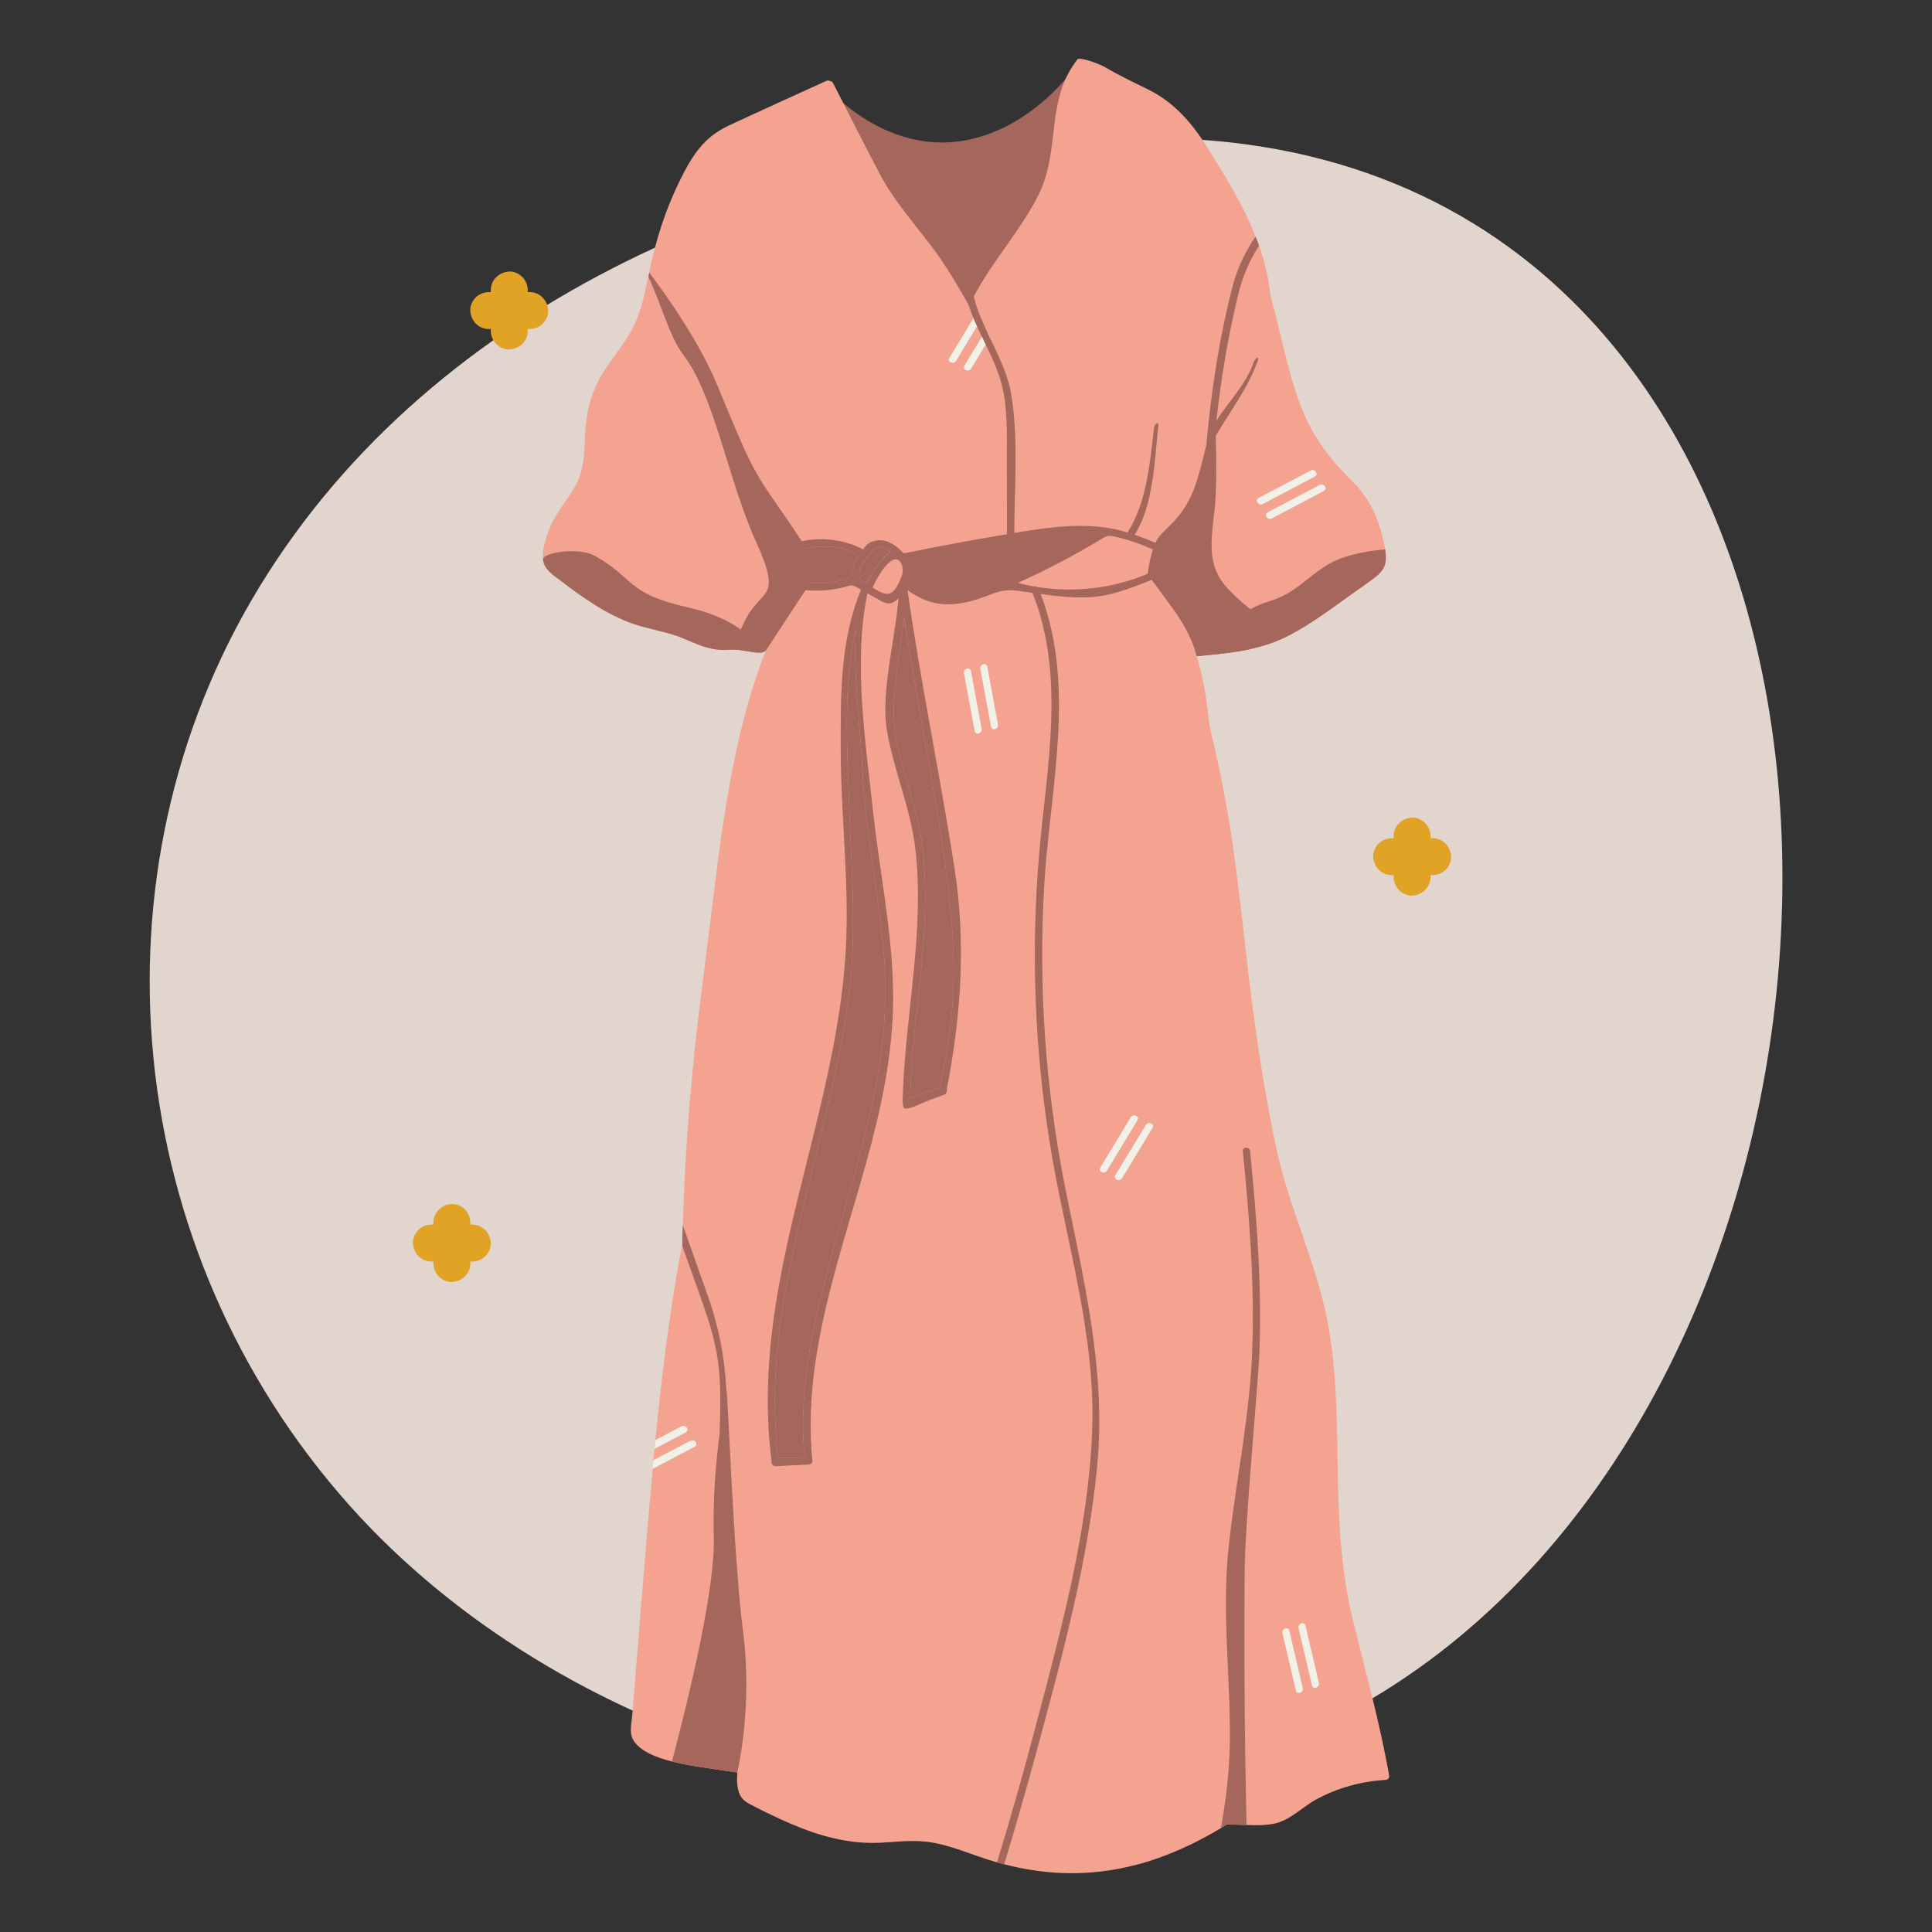 <?xml version="1.0" encoding="UTF-8"?><svg id="Calque_1" xmlns="http://www.w3.org/2000/svg" viewBox="0 0 200 200"><rect x="0" y="0" width="200" height="200" fill="#333333" stroke="none"/><defs><style>.cls-1{fill:#e1d5ce;}.cls-1,.cls-2,.cls-3,.cls-4,.cls-5{stroke-width:0px;}.cls-2{fill:#e1a326;}.cls-3{fill:#f4a391;}.cls-4{fill:#a5665b;}.cls-5{fill:#f2f1e7;}</style></defs><path class="cls-1" d="M161.76,30.2c40.32,37.9,25.57,131.82-32.45,151.5-32.53,11.04-71.6-1.7-93.14-25.87-23.57-26.44-27.4-65.36-9.36-95C45.01,30.93,80.71,16.16,114.6,14.4c20.22-1.05,35.86,5.17,47.16,15.8Z"/><path class="cls-2" d="M50.81,30.02v4.25c0,.49.21,1,.56,1.35s.87.58,1.35.56c1.03-.05,1.91-.84,1.91-1.91v-4.25c0-.49-.21-1-.56-1.35s-.87-.58-1.35-.56c-1.03.05-1.91.84-1.91,1.91h0Z"/><path class="cls-2" d="M54.84,30.24h-4.25c-.49,0-1,.21-1.35.56s-.58.87-.56,1.35c.05,1.03.84,1.91,1.91,1.91h4.25c.49,0,1-.21,1.35-.56s.58-.87.56-1.35c-.05-1.03-.84-1.91-1.91-1.91h0Z"/><path class="cls-2" d="M44.87,126.55v4.25c0,.49.21,1,.56,1.35s.87.58,1.35.56c1.03-.05,1.91-.84,1.91-1.91v-4.25c0-.49-.21-1-.56-1.35s-.87-.58-1.35-.56c-1.03.05-1.91.84-1.91,1.91h0Z"/><path class="cls-2" d="M48.9,126.77h-4.25c-.49,0-1,.21-1.35.56s-.58.87-.56,1.35c.05,1.03.84,1.91,1.91,1.91h4.25c.49,0,1-.21,1.35-.56s.58-.87.56-1.35c-.05-1.03-.84-1.91-1.91-1.91h0Z"/><path class="cls-2" d="M144.27,86.55v4.25c0,.49.21,1,.56,1.35s.87.58,1.35.56c1.03-.05,1.91-.84,1.91-1.91v-4.25c0-.49-.21-1-.56-1.35s-.87-.58-1.35-.56c-1.03.05-1.91.84-1.91,1.91h0Z"/><path class="cls-2" d="M148.31,86.77h-4.25c-.49,0-1,.21-1.35.56s-.58.87-.56,1.35c.05,1.03.84,1.91,1.91,1.91h4.25c.49,0,1-.21,1.35-.56s.58-.87.56-1.35c-.05-1.03-.84-1.91-1.91-1.91h0Z"/><path class="cls-4" d="M85.74,9.16s5.42,6.37,13.21,5.51,12.54-7.98,12.54-7.98c0,0,5.42,12.73,4.66,16.92-.76,4.18-1.33,8.84-9.5,12.35s-6.37,6.84-12.07,2.66c-5.7-4.18-8.84-29.46-8.84-29.46Z"/><path class="cls-3" d="M143.8,183.77c-.97-5.47-2.45-10.77-3.77-16.15-1.29-5.33-1.49-10.75-1.56-16.22-.08-5.03-.13-10.11-1.14-15.07-1.21-5.92-3.9-11.42-5.17-17.31-.41-1.89-.78-3.79-1.11-5.71-.28-1.55-.53-3.1-.76-4.66-.48-3.15-.88-6.32-1.24-9.46-.64-5.5-1.2-10.99-2.21-16.43-.46-2.53-1.01-5.04-1.62-7.54-.26-2.49-.62-5-1.34-7.3.23-.02.46-.04.69-.06.17-.02.34-.03.51-.05.52-.05,1.04-.1,1.55-.16.07,0,.14-.02.21-.03.21-.02.42-.05.63-.08.14-.03.28-.05.42-.07.08,0,.15-.02.23-.03.15-.02.3-.05.45-.07.02,0,.03-.01.05-.01.24-.04.48-.09.72-.14.41-.09.82-.19,1.23-.31.14-.03.27-.08.41-.12.19-.06.37-.12.56-.18t.01-.01c.19-.06.38-.14.56-.21.18-.07.37-.15.56-.23.18-.09.37-.18.55-.27,2.84-1.43,5.41-3.52,8.03-5.31,1.86-1.28,2.45-1.78,2.14-3.7-.04-.21-.08-.45-.13-.7-.57-2.53-1.43-4.57-3.3-6.39-2.41-2.36-4.19-4.77-5.38-7.96-1.36-3.64-2.01-7.48-3.05-11.2-.19-1.82-.61-3.55-1.19-5.21-.12-.31-.23-.63-.36-.93-1.28-3.28-3.17-6.32-5.13-9.43-1.52-2.41-3.35-4.47-5.92-5.76-1.52-.76-3.01-1.44-4.47-2.31-.8-.47-2.72-1.1-2.92-.85-.53.68-.94,1.38-1.26,2.08h0c-1.7,3.83-.78,8.01-2.83,12.06-1.87,3.69-4.75,6.77-6.64,10.41-.17.32-.33.65-.48.97-.02-.03-.05-.07-.07-.11-1.17-2.08-2.39-4.15-3.83-6.05-1.89-2.5-3.91-4.75-5.38-7.54-1.28-2.42-2.52-4.87-3.76-7.3h0c-.35-.7-.7-1.38-1.05-2.06-.07-.14-.18-.19-.29-.19-.1-.08-.25-.11-.4-.04-3.35,1.53-6.73,3.05-10.07,4.61-.11.04-.22.1-.32.16-.23.11-.45.23-.66.37-.29.17-.57.36-.82.56-.2.16-.39.33-.57.5-1.21,1.17-2.02,2.64-2.87,4.4-1.39,2.87-2.34,5.9-3,9.02-.01.08-.03.15-.04.22-.13.63-.26,1.25-.41,1.87-.19.89-.42,1.77-.74,2.63-.66,1.75-1.73,3.18-2.82,4.67-.11.15-.22.29-.31.44-1.15,1.66-1.81,3.24-2.13,5.08h0c-.11.67-.19,1.37-.22,2.12-.07,1.83-.1,3.67-1.02,5.32-.82,1.46-1.97,2.67-2.61,4.25-.14.35-.3.75-.42,1.17-.23.7-.39,1.45-.3,2.11v.02c.13,1.08.98,1.57,1.78,2.18,2.32,1.78,4.74,3.51,7.52,4.49,1.75.62,3.55.82,5.27,1.55,1.28.54,2.5,1.11,3.9,1.17.23.01.46,0,.69-.01.14,0,.28,0,.42-.02.06,0,.11-.01.17-.01.68-.03,2.17.36,2.52.3.13-.02.25.04.39,0,.12-.04.25-.1.38-.16-3.78,9.67-4.76,20.41-6.06,30.68-.09.68-.17,1.36-.26,2.05-.09.7-.19,1.41-.27,2.12-1.05,8.2-1.76,16.38-1.98,24.59-.03.66-.04,1.3-.05,1.96,0,.04,0,.08-.02.13-.71,3.48-1.22,7.01-1.68,10.49-.43,3.22-.78,6.45-1.09,9.68-.04.3-.06.6-.09.9-.04.4-.08.79-.11,1.18-.03.3-.06.6-.08.9-.27,2.93-.52,5.87-.76,8.81-.3,3.56-.59,7.13-.88,10.7-.16,1.96-.31,3.93-.47,5.9-.07.82-.36,1.89.09,2.65.68,1.15,2.36,1.82,4.02,2.23,1.16.3,2.32.48,3.12.6,1.2.19,2.42.37,3.64.54-.06.75-.04,1.49.18,2.1.31.83.85,1.04,1.63,1.44,1.24.64,2.5,1.24,3.78,1.79,2.95,1.26,5.99,2.1,9.22,1.94,1.86-.1,3.62-.35,5.48,0,1.55.28,3.04.85,4.53,1.37.69.24,1.38.47,2.06.66.25.08.5.14.75.2,4.07,1.06,8.15,1.24,12.29.37.94-.19,1.88-.43,2.82-.73.21-.07.41-.14.61-.21,2.36-.81,4.59-1.9,6.72-3.18.21-.12.42-.25.62-.38.68.01,1.36.05,2.03.06.94.04,1.87.05,2.77-.12,1.67-.3,2.97-1.72,4.41-2.51,2.24-1.22,4.67-1.88,7.21-2.04.26-.02.41-.23.36-.48ZM89.88,57.53c.23-.3.57-.76.94-.87.52-.15.97.12,1.34.44-.07.06-.16.13-.24.21-.94.9-1.68,1.98-2.24,3.15-.01,0-.02,0-.03,0t-.02,0c-.46-.27-.8-.62-.66-1.3.13-.59.56-1.15.91-1.62Z"/><path class="cls-5" d="M102.47,34.95l-.43.71c-.5.84-1,1.67-1.51,2.49-.25.42-.94.11-.69-.31.61-1,1.21-1.98,1.81-2.98.15-.24.3-.48.44-.72.13.27.26.54.39.81Z"/><path class="cls-5" d="M101.6,33.03c-.15.24-.3.49-.46.75-.72,1.19-1.44,2.39-2.17,3.58-.25.41-.95.11-.69-.31.83-1.37,1.67-2.74,2.49-4.12.16-.26.32-.52.48-.78.11.3.23.59.35.89Z"/><path class="cls-4" d="M78.88,67.54c-.14.04-.27-.02-.39,0-.36.06-1.85-.33-2.52-.3-.43.02-.85.06-1.28.04-1.41-.05-2.62-.62-3.9-1.17-1.72-.73-3.52-.93-5.27-1.54-2.78-.98-5.2-2.71-7.53-4.49-.8-.61-1.64-1.1-1.78-2.17-.08-.67,3.63-1.34,5.38-.36,4.09,2.28,3.23,3.9,9.59,5.32,6.37,1.42,7.69,4.68,7.69,4.68Z"/><path class="cls-4" d="M141.25,60.58c-2.62,1.79-5.19,3.89-8.03,5.31-2.93,1.48-6.14,1.73-9.34,2.03,0,0,3.49-4.47,7.38-5.63,3.9-1.15,4.56-3.81,8.74-4.86,1.19-.3,2.34-.48,3.39-.56.3,1.92-.28,2.42-2.14,3.69Z"/><path class="cls-4" d="M84.03,60.1l-4.77,7.28c-.13.07-.26.13-.38.17-.14.04-.27-.02-.39,0-.36.06-1.85-.33-2.52-.3-.06,0-.11,0-.17,0,.41-1.02.85-2.05,1.3-2.97,1.7-3.51,3.98-1.99,1.14-8.26-2.86-6.27-4.28-15.11-7.51-19.29-1.41-1.83-2.49-5.8-3.61-8.07.06-.25-.04.18.09-.44,2.24,2.97,5.28,7.41,7.04,11.65,3.04,7.31,3.5,8.55,6.03,12.16,2.53,3.61,3,4.47,3,4.47l.76,3.6Z"/><path class="cls-4" d="M131.45,64.48l-2.11,2.74c-1.79.38-3.63.53-5.47.71,0,0-.37-2.08-2.46-4.93-2.09-2.85-2.6-3.55-2.6-3.55,0,0,.28-2.94,1.33-4.08,1.05-1.14,2.71-2.28,3.73-5.52.37-1.17.72-2.53,1.01-3.79.5-5.54,1.33-11.11,2.74-16.5.5-1.9,1.32-3.55,2.35-5.06.13.3.24.62.36.94-.94,1.47-1.67,3.09-2.13,4.96-1.06,4.33-1.79,8.73-2.28,13.16,1.32-2.1,3.03-3.68,3.85-6.04.17-.46.61-.7.45-.23-1,2.85-2.85,5.24-4.36,7.82.06,2.43.1,5.69-.12,7.6-.38,3.32-.84,5.85,1.32,8.17,2.17,2.32,4.38,3.62,4.38,3.62Z"/><path class="cls-4" d="M121.5,57.07c-.09-.07-.19-.13-.29-.18-.53-.24-1.06-.48-1.59-.7h-.01c-.71-.3-1.42-.58-2.15-.83,1.97-3.14,2.06-7.72,2.45-11.32.06-.48-.4-.16-.46.32-.38,3.45-.77,7.76-2.73,10.76-.52-.15-1.04-.29-1.57-.39-3.21-.61-6.53-.15-9.76.37-.13.03-.26.05-.39.07,0-2.54.13-5.14.13-7.74,0-2.23-.09-4.44-.45-6.59-.19-1.17-.58-2.28-1.04-3.36-.36-.86-.77-1.69-1.17-2.53-.13-.27-.25-.54-.38-.81-.17-.37-.34-.73-.49-1.11-.12-.29-.24-.59-.35-.89-.18-.48-.33-.95-.44-1.45-.21-.87-.32-1.77-.27-2.71.02-.49-.74-.49-.77,0-.06,1.27.15,2.45.49,3.57.15.46.32.92.51,1.38.11.28.24.57.37.85.16.36.34.72.51,1.08.13.26.26.53.39.8.35.72.69,1.44.99,2.18h.01c.24.61.45,1.21.62,1.83.66,2.49.57,5.12.57,7.67s.01,5.22.01,7.83c0,.05.01.09.03.13-3.59.59-7.16,1.26-10.72,1.99-.56-.6-1.24-1.16-2.05-1.33-.82-.16-1.78.16-2.13.92-1.94-1.02-4.25-1.31-6.39-.85-.45.09-.88.22-1.31.38-.07.03.71,3.56.75,4.01-.09.06-.13.15-.1.27.02.1.08.17.17.22.01.01.01.02.01.02h.01s.06.05.09.06c.01,0,.02,0,.02-.02.07.02.15.04.22.05.18.03.36.05.54.07,1.43.14,2.89.01,4.28-.38.18-.06.36-.12.55-.1.2.02.38.12.56.22.12.07.22.14.34.19,0,.01.01.01.01.01.22.13.44.26.66.38.01,0,.01.01.02.01.37.22.75.42,1.13.63.02.02.05.03.07.05.2.11.4.23.62.3.12.03.23.06.35.06.43.01.77-.22,1.04-.54.09-.1.17-.21.24-.33.17-.27.31-.55.4-.8,0,.07.11.18.29.3h.01c.42.33,1.19.74,1.32.81.64.31,1.34.53,2.05.61,1.53.19,3.12-.19,4.55-.72.72-.27,1.43-.58,2.19-.66.56-.07,1.13,0,1.68.08.38.05.76.11,1.14.16,3.49,8.75,1.43,18.24.67,27.31-.82,9.82-.45,19.75,1.1,29.49,1.57,9.98,4.79,19.71,4.41,29.92-.38,10.19-3.14,20.32-5.72,30.14-1.28,4.88-2.65,9.73-4.13,14.56.25.08.5.14.75.2,1.17-3.89,2.3-7.81,3.36-11.74,2.6-9.64,5.31-19.52,6.26-29.49.94-9.88-1.38-19.14-3.3-28.75-2.06-10.31-2.8-20.89-2.18-31.4.59-9.93,3.31-20.49-.37-30.12,1.78.24,3.56.45,5.35.31,2.14-.16,4.17-.99,6.16-1.78.39-.15.77-.3,1.16-.45.07-.02.14-.04.19-.09.19-.18.02-.53-.23-.6-.25-.06-.51.06-.75.17-.27.12-.52.24-.79.35h-.01c-3.59,1.51-7.61,1.98-11.45,1.36-.1-.07-.22-.08-.33-.05-.56-.1-1.12-.22-1.67-.37,2.98-1.34,5.89-2.86,8.68-4.56.2-.12.41-.24.64-.29.24-.04.5.01.74.06,1.35.31,2.66.76,3.92,1.32h.01c.47.21.95.45,1.4.69.32.17.84.27.93-.08.04-.16-.05-.29-.18-.41ZM88.1,59.76c-1.34.5-2.8.7-4.24.6-.23-.02-.47-.05-.71-.08-.17-.02-.39-.01-.56.05-.12-1.12-.45-3.28-.3-3.32.34-.08.69-.16,1.04-.23,1.93-.35,3.98-.34,5.56.77-.44.66-.72,1.42-.79,2.21ZM89.68,60.46s-.01,0-.01.01t-.02-.01s-.01,0-.02,0c-.46-.27-.8-.62-.66-1.3.13-.59.56-1.15.91-1.62.23-.3.57-.76.94-.87.52-.15.97.12,1.34.44-.07.06-.16.13-.24.21-.94.9-1.68,1.98-2.24,3.15ZM93.38,59.53c-.14.43-.51,1.26-.81,1.58-.7.77-1.48.15-2.2-.26-.02-.01-.03-.01-.05-.02.46-.97,1.05-2.08,1.87-2.72.92-.72,1.47.56,1.19,1.42Z"/><path class="cls-4" d="M88.89,57.55c-.44.66-.72,1.42-.79,2.21-1.34.5-2.8.7-4.24.6-.23-.02-.47-.05-.71-.08-.17-.02-.39-.01-.56.05-.12-1.12-.45-3.28-.3-3.32.34-.08.69-.16,1.04-.23,1.93-.35,3.98-.34,5.56.77Z"/><path class="cls-4" d="M92.16,57.1c-.07.06-.16.13-.24.21-.94.9-1.68,1.98-2.24,3.15-.01,0-.02,0-.03,0t-.02,0c-.46-.27-.8-.62-.66-1.3.13-.59.56-1.15.91-1.62.23-.3.57-.76.94-.87.52-.15.97.12,1.34.44Z"/><path class="cls-4" d="M113.53,55.23c-2.27,1.31-4.57,2.56-6.93,3.72-.9.44-1.83.9-2.77,1.32-.08.01-.14.03-.19.08-.26.28-1.07.44-1.43.57-.52.19-1.04.36-1.58.49-2.16.55-5.01.65-6.55-1.33-.03-.04-.06-.06-.09-.08.41-.86.41-1.27.04-1.89,0-.08,2.03-.7,2.22-.74.81-.16,1.65-.08,2.46-.17.84-.1,1.68-.19,2.52-.35,3.28-.62,6.38-1.8,9.77-1.79.85,0,1.69.06,2.53.17Z"/><path class="cls-4" d="M85.16,133.45c-1.31,5.17-2.26,10.5-1.98,15.85.05.84.34,1.46.04,1.54-.2.06-1.36.13-1.57.1-.69-.1-1.05.11-1.13-.02-.07-.13-.27-3.58-.3-4.79-.07-3.04.15-6.08.56-9.1,1.53-11.51,5.62-22.52,7.1-34.04.86-6.78.21-13.46,0-20.25-.18-5.64-.6-11.91.71-17.58-.27,4.9.48,10.22.71,14.87.32,6.43,1.73,12.73,2.23,19.13.93,11.98-3.48,22.9-6.37,34.29Z"/><path class="cls-4" d="M92.45,102.42c-.11-6.19-1.41-12.27-2.07-18.4-.77-7.19-2.08-15.5-.58-22.6.01-.04.02-.09.03-.13.03-.09.07-.18.11-.27.12-.26-.06-.5-.26-.56-.01,0-.02,0-.03,0t-.02,0c-.07-.02-.15-.01-.21.03h-.01c-.11.03-.21.11-.24.26-.02.09-.04.19-.06.28-.01.05-.02.1-.03.15-2.13,5.2-2.06,10.97-2.05,16.51.02,6.45.8,12.91.58,19.35-.41,12.17-4.71,23.73-6.9,35.61-1.15,6.23-1.65,12.54-.81,18.85.03.15.22.28.37.28l3.45-.17c.19-.01.4-.17.38-.38-1.12-11.37,3.3-22.09,6.11-32.88,1.36-5.21,2.35-10.52,2.24-15.92ZM83.18,149.3c.05.84.34,1.46.04,1.54-.2.06-1.36.13-1.57.1-.69-.1-1.05.11-1.13-.02-.07-.13-.27-3.58-.3-4.79-.07-3.04.15-6.08.56-9.1,1.53-11.51,5.62-22.52,7.1-34.04.86-6.78.21-13.46,0-20.25-.18-5.64-.6-11.91.71-17.58-.27,4.9.48,10.22.71,14.87.32,6.43,1.73,12.73,2.23,19.13.93,11.98-3.48,22.9-6.37,34.29-1.31,5.17-2.26,10.5-1.98,15.85Z"/><path class="cls-4" d="M98.19,107.65c-.26,1.64-.57,3.27-.9,4.9-.01.05-.05.1-.11.11-.94.25-1.86.53-2.73.95-.1.05-.22-.03-.22-.14.04-1.26.1-2.52.2-3.77.57-7.24,1.91-14.53,1.09-21.8-.44-3.88-1.93-7.4-2.73-11.18-.76-3.63.28-8.6.8-12.82,1.03,6.7,2.31,13.42,3.44,20.25,1.28,7.77,2.38,15.7,1.16,23.5Z"/><path class="cls-4" d="M98.82,89.93c-1.46-9.46-3.6-19.73-4.93-29.22-.03-.2-.18-.28-.33-.27-.22-.05-.48.07-.49.36-.08,4.24-1.96,10.51-1.27,14.71.69,4.22,2.47,8.12,2.96,12.39.95,8.31-.93,16.6-1.28,24.88-.02.34-.03.68-.04,1.02,0,.23,0,.98.28.97.65-.04,1.34-.41,1.97-.67.75-.31,1.44-.54,2.16-.82.1-.05.17-.23.18-.6,1.46-7.62,1.98-14.97.79-22.75ZM98.19,107.65c-.26,1.64-.57,3.27-.9,4.9-.01.05-.05.1-.11.11-.94.25-1.86.53-2.73.95-.1.05-.22-.03-.22-.14.04-1.26.1-2.52.2-3.77.57-7.24,1.91-14.53,1.09-21.8-.44-3.88-1.93-7.4-2.73-11.18-.76-3.63.28-8.6.8-12.82,1.03,6.7,2.31,13.42,3.44,20.25,1.28,7.77,2.38,15.7,1.16,23.5Z"/><path class="cls-4" d="M76.32,183.49c-1.22-.17-2.43-.34-3.64-.54-.8-.12-1.95-.3-3.12-.59,1.92-7.28,4.49-18.09,4.33-23.26-.02-.55-.02-1.09-.02-1.64,0-3.29.29-6.47.62-9.01.08-2.5.17-5.01-.16-7.5-.33-2.5-1.17-4.87-2.01-7.23-.57-1.6-1.14-3.21-1.71-4.81,0-.05.02-.08.02-.13,0-.65.02-1.3.05-1.95.87,2.46,1.75,4.93,2.62,7.39,1.17,3.32,1.73,6.46,1.9,9.75.12-.62.71,17.16,1.73,25.01,1.01,7.86-.61,14.51-.61,14.51Z"/><path class="cls-4" d="M129.42,119.17c-.05-.48-.81-.49-.76,0,.68,6.86,1.22,13.75.97,20.63-.11,3.1-.48,6.17-.9,9.22-.15,1.09-.31,2.18-.48,3.28-.39,2.61-.78,5.22-1.06,7.85-.74,6.78.21,13.46.12,20.25-.04,2.99-.39,5.93-.92,8.84.21-.12.42-.25.62-.38.68,0,1.36.05,2.03.06-.09-4.11-.16-8.23-.19-12.34-.04-4.71-.04-9.43,0-14.14.02-2.06.27-5.88.57-9.79.08-1.11.17-2.23.26-3.31.31-4.09.62-7.72.67-8.79.32-7.13-.24-14.27-.94-21.37Z"/><path class="cls-5" d="M134.43,168.55c.46,1.98.93,3.95,1.39,5.93.11.47.82.21.71-.27-.46-1.98-.93-3.95-1.39-5.93-.11-.47-.82-.21-.71.27Z"/><path class="cls-5" d="M132.76,169.08c.46,1.98.93,3.95,1.39,5.93.11.47.82.21.71-.27-.46-1.98-.93-3.95-1.39-5.93-.11-.47-.82-.21-.71.27Z"/><path class="cls-5" d="M101.48,69.24c.37,2,.74,3.99,1.11,5.99.09.48.81.24.72-.23-.37-2-.74-3.99-1.11-5.99-.09-.48-.81-.24-.72.23Z"/><path class="cls-5" d="M99.79,69.69c.37,2,.74,3.99,1.11,5.99.09.48.81.24.72-.23-.37-2-.74-3.99-1.11-5.99-.09-.48-.81-.24-.72.23Z"/><path class="cls-5" d="M118.62,116.45c-1.05,1.74-2.11,3.47-3.16,5.21-.25.42.44.72.69.31,1.05-1.74,2.11-3.47,3.16-5.21.25-.42-.44-.72-.69-.31Z"/><path class="cls-5" d="M117.06,115.66c-1.05,1.74-2.11,3.47-3.16,5.21-.25.42.44.72.69.31,1.05-1.74,2.11-3.47,3.16-5.21.25-.42-.44-.72-.69-.31Z"/><path class="cls-5" d="M136.61,50.2c-1.8.95-3.59,1.89-5.39,2.84-.43.23,0,.85.44.62,1.8-.95,3.59-1.89,5.39-2.84.43-.23,0-.85-.44-.62Z"/><path class="cls-5" d="M135.68,48.71c-1.8.95-3.59,1.89-5.39,2.84-.43.23,0,.85.44.62,1.8-.95,3.59-1.89,5.39-2.84.43-.23,0-.85-.44-.62Z"/><path class="cls-5" d="M71.92,149.76c-1.45.77-2.9,1.53-4.36,2.3.02-.3.05-.59.08-.9,1.28-.68,2.55-1.35,3.83-2.02.43-.22.87.4.44.62Z"/><path class="cls-5" d="M70.99,148.28c-1.08.56-2.15,1.13-3.23,1.7.03-.3.05-.6.09-.9.9-.48,1.81-.96,2.71-1.43.43-.23.87.4.43.62Z"/></svg>